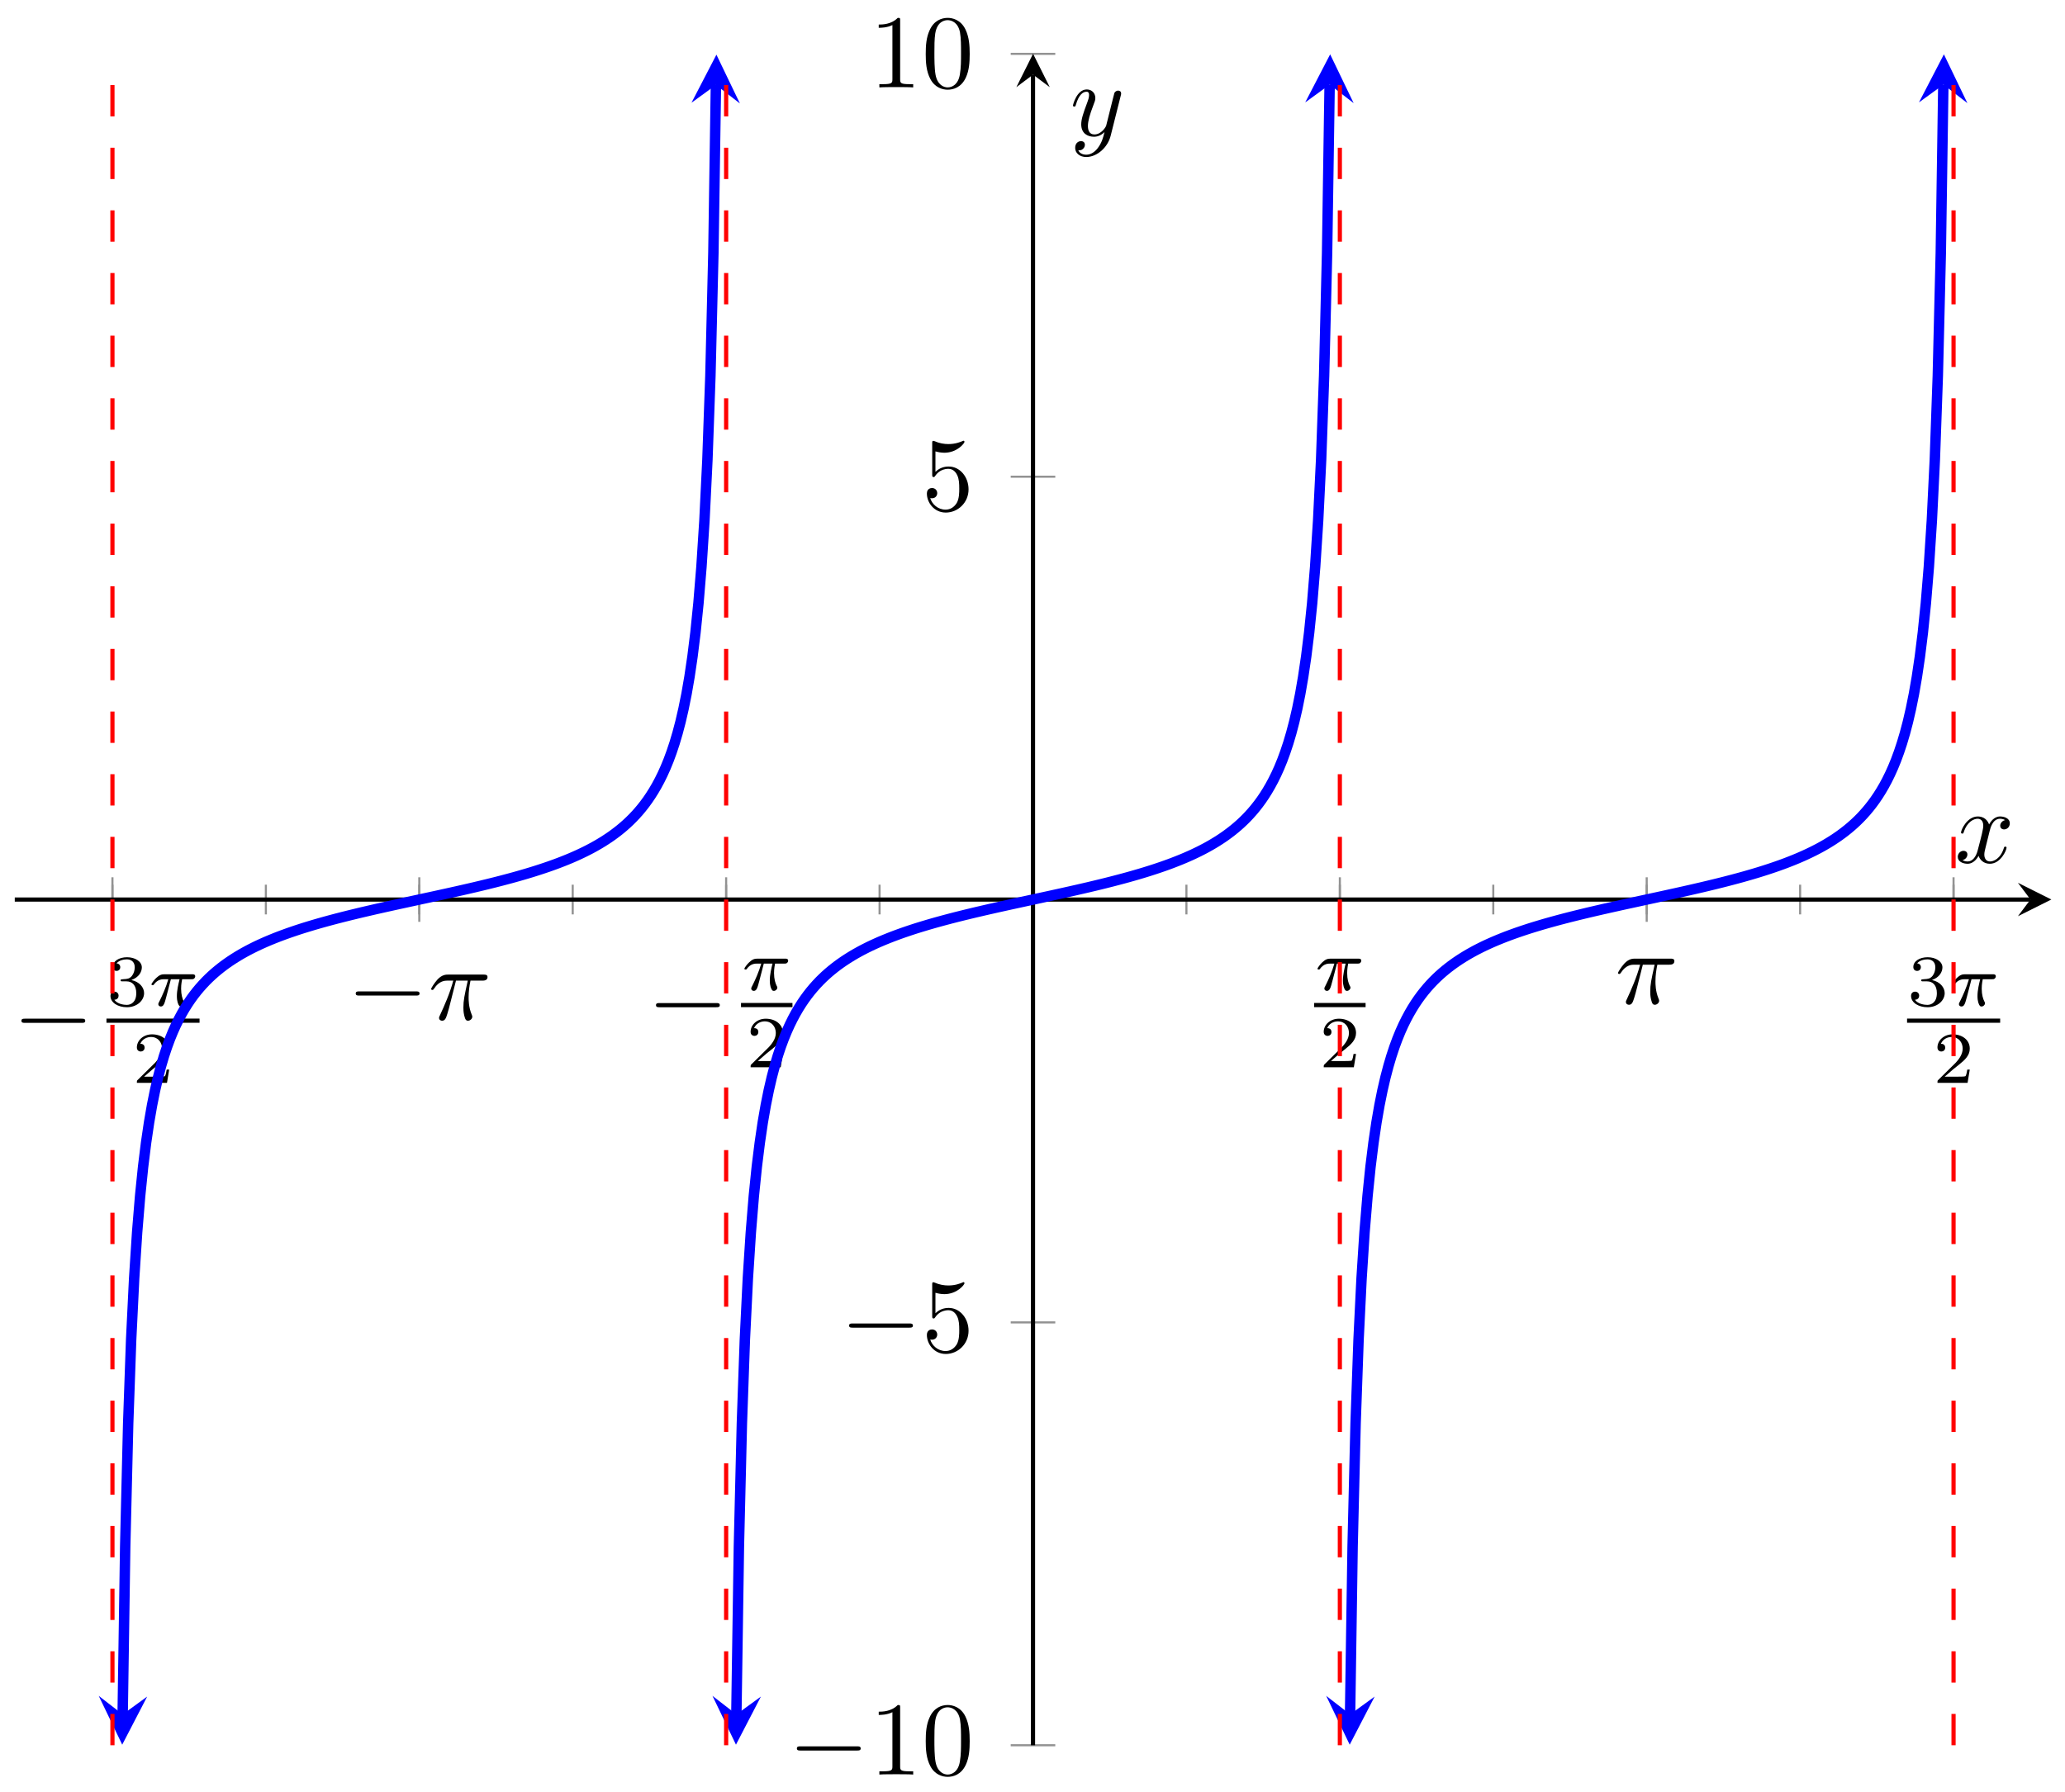 <svg xmlns="http://www.w3.org/2000/svg" xmlns:xlink="http://www.w3.org/1999/xlink" version="1.1" width="197" height="171" viewBox="0 0 197 171">
<defs>
<path id="font_1_1" d="M.659 .23C.676 .23 .694 .23 .694 .25 .694 .27 .676 .27 .659 .27H.118C.101 .27 .083 .27 .083 .25 .083 .23 .101 .23 .118 .23H.659Z"/>
<path id="font_2_2" d="M.273 .334C.351 .334 .407 .28 .407 .173 .407 .049 .335 .012 .277 .012 .237 .012 .149 .023 .107 .082 .154 .084 .165 .117 .165 .138 .165 .17 .141 .193 .11 .193 .082 .193 .054 .176 .054 .135 .054 .041 .158-.02 .279-.02 .418-.02 .514 .073 .514 .173 .514 .251 .45 .329 .34 .352 .445 .39 .483 .465 .483 .526 .483 .605 .392 .664 .281 .664 .17 .664 .085 .61 .085 .53 .085 .496 .107 .477 .137 .477 .168 .477 .188 .5 .188 .528 .188 .557 .168 .578 .137 .58 .172 .624 .241 .635 .278 .635 .323 .635 .386 .613 .386 .526 .386 .484 .372 .438 .346 .407 .313 .369 .285 .367 .235 .364 .21 .362 .208 .362 .203 .361 .201 .361 .193 .359 .193 .348 .193 .334 .202 .334 .219 .334H.273Z"/>
<path id="font_3_1" d="M.311 .363H.43C.415 .303 .393 .212 .393 .133 .393 .093 .398 .066 .404 .044 .42-.006 .433-.01 .449-.01 .472-.01 .496 .011 .496 .035 .496 .043 .494 .047 .488 .057 .469 .094 .451 .151 .451 .233 .451 .252 .451 .292 .465 .363H.59C.608 .363 .616 .363 .627 .371 .641 .381 .644 .397 .644 .402 .644 .431 .618 .431 .601 .431H.224C.183 .431 .155 .422 .11 .38 .084 .357 .045 .303 .045 .294 .045 .282 .058 .282 .062 .282 .073 .282 .074 .284 .08 .293 .131 .363 .193 .363 .215 .363H.276C.245 .253 .191 .135 .161 .075 .155 .062 .145 .041 .142 .037 .141 .033 .139 .029 .139 .022 .139 .006 .151-.01 .174-.01 .214-.01 .225 .035 .249 .125L.311 .363Z"/>
<path id="font_2_1" d="M.505 .182H.471C.468 .16 .458 .101 .445 .091 .437 .085 .36 .085 .346 .085H.162C.267 .178 .302 .206 .362 .253 .436 .312 .505 .374 .505 .469 .505 .59 .399 .664 .271 .664 .147 .664 .063 .577 .063 .485 .063 .434 .106 .429 .116 .429 .14 .429 .169 .446 .169 .482 .169 .5 .162 .535 .11 .535 .141 .606 .209 .628 .256 .628 .356 .628 .408 .55 .408 .469 .408 .382 .346 .313 .314 .277L.073 .039C.063 .03 .063 .028 .063 0H.475L.505 .182Z"/>
<path id="font_4_1" d="M.265 .373H.378C.345 .225 .336 .182 .336 .115 .336 .1 .336 .073 .344 .039 .354-.005 .365-.011 .38-.011 .4-.011 .421 .007 .421 .027 .421 .033 .421 .035 .415 .049 .386 .121 .386 .186 .386 .214 .386 .267 .393 .321 .404 .373H.518C.531 .373 .567 .373 .567 .407 .567 .431 .546 .431 .527 .431H.192C.17 .431 .132 .431 .088 .384 .053 .345 .027 .299 .027 .294 .027 .293 .027 .284 .039 .284 .047 .284 .049 .288 .055 .296 .104 .373 .162 .373 .182 .373H.239C.207 .252 .153 .131 .111 .04 .103 .025 .103 .023 .103 .016 .103-.003 .119-.011 .132-.011 .162-.011 .17 .017 .182 .054 .196 .1 .196 .102 .209 .152L.265 .373Z"/>
<path id="font_5_2" d="M.294 .64C.294 .664 .294 .666 .271 .666 .209 .602 .121 .602 .089 .602V.571C.109 .571 .168 .571 .22 .597V.079C.22 .043 .217 .031 .127 .031H.095V0C.13 .003 .217 .003 .257 .003 .297 .003 .384 .003 .419 0V.031H.387C.297 .031 .294 .042 .294 .079V.64Z"/>
<path id="font_5_1" d="M.46 .32C.46 .4 .455 .48 .42 .554 .374 .65 .292 .666 .25 .666 .19 .666 .117 .64 .076 .547 .044 .478 .039 .4 .039 .32 .039 .245 .043 .155 .084 .079 .127-.002 .2-.022 .249-.022 .303-.022 .379-.001 .423 .094 .455 .163 .46 .241 .46 .32M.249-0C.21-0 .151 .025 .133 .121 .122 .181 .122 .273 .122 .332 .122 .396 .122 .462 .13 .516 .149 .635 .224 .644 .249 .644 .282 .644 .348 .626 .367 .527 .377 .471 .377 .395 .377 .332 .377 .257 .377 .189 .366 .125 .351 .03 .294-0 .249-0Z"/>
<path id="font_5_3" d="M.449 .2C.449 .319 .367 .419 .259 .419 .211 .419 .168 .403 .132 .368V.564C.152 .558 .185 .551 .217 .551 .34 .551 .41 .642 .41 .655 .41 .661 .407 .666 .4 .666 .399 .666 .397 .666 .392 .663 .372 .654 .323 .634 .256 .634 .216 .634 .17 .641 .123 .662 .115 .665 .113 .665 .111 .665 .101 .665 .101 .657 .101 .641V.344C.101 .326 .101 .318 .115 .318 .122 .318 .124 .321 .128 .327 .139 .343 .176 .397 .257 .397 .309 .397 .334 .351 .342 .333 .358 .296 .36 .257 .36 .207 .36 .172 .36 .112 .336 .07 .312 .031 .275 .006 .229 .006 .156 .006 .099 .058 .082 .117 .085 .116 .088 .115 .099 .115 .132 .115 .149 .14 .149 .164 .149 .188 .132 .213 .099 .213 .085 .213 .05 .206 .05 .16 .05 .074 .119-.022 .231-.022 .347-.022 .449 .073 .449 .2Z"/>
<path id="font_4_2" d="M.334 .302C.34 .328 .363 .42 .433 .42 .438 .42 .462 .42 .483 .407 .455 .402 .435 .377 .435 .353 .435 .337 .446 .318 .473 .318 .495 .318 .527 .336 .527 .376 .527 .428 .468 .442 .434 .442 .376 .442 .341 .389 .329 .366 .304 .432 .25 .442 .221 .442 .117 .442 .06 .313 .06 .288 .06 .278 .07 .278 .072 .278 .08 .278 .083 .28 .085 .289 .119 .395 .185 .42 .219 .42 .238 .42 .273 .411 .273 .353 .273 .322 .256 .255 .219 .115 .203 .053 .168 .011 .124 .011 .118 .011 .095 .011 .074 .024 .099 .029 .121 .05 .121 .078 .121 .105 .099 .113 .084 .113 .054 .113 .029 .087 .029 .055 .029 .009 .079-.011 .123-.011 .189-.011 .225 .059 .228 .065 .24 .028 .276-.011 .336-.011 .439-.011 .496 .118 .496 .143 .496 .153 .487 .153 .484 .153 .475 .153 .473 .149 .471 .142 .438 .035 .37 .011 .338 .011 .299 .011 .283 .043 .283 .077 .283 .099 .289 .121 .3 .165L.334 .302Z"/>
<path id="font_4_3" d="M.486 .381C.49 .395 .49 .397 .49 .404 .49 .422 .476 .431 .461 .431 .451 .431 .435 .425 .426 .41 .424 .405 .416 .374 .412 .356 .405 .33 .398 .303 .392 .276L.347 .096C.343 .081 .3 .011 .234 .011 .183 .011 .172 .055 .172 .092 .172 .138 .189 .2 .223 .288 .239 .329 .243 .34 .243 .36 .243 .405 .211 .442 .161 .442 .066 .442 .029 .297 .029 .288 .029 .278 .039 .278 .041 .278 .051 .278 .052 .28 .057 .296 .084 .39 .124 .42 .158 .42 .166 .42 .183 .42 .183 .388 .183 .363 .173 .337 .166 .318 .126 .212 .108 .155 .108 .108 .108 .019 .171-.011 .23-.011 .269-.011 .303 .006 .331 .034 .318-.018 .306-.067 .266-.12 .24-.154 .202-.183 .156-.183 .142-.183 .097-.18 .08-.141 .096-.141 .109-.141 .123-.129 .133-.12 .143-.107 .143-.088 .143-.057 .116-.053 .106-.053 .083-.053 .05-.069 .05-.118 .05-.168 .094-.205 .156-.205 .259-.205 .362-.114 .39-.001L.486 .381Z"/>
</defs>
<path transform="matrix(1,0,0,-1,1.409,166.535)" stroke-width=".199" stroke-linecap="butt" stroke-miterlimit="10" stroke-linejoin="miter" fill="none" stroke="#929292" d="M9.318 79.281V82.116M23.955 79.281V82.116M38.592 79.281V82.116M53.228 79.281V82.116M67.865 79.281V82.116M82.502 79.281V82.116M97.139 79.281V82.116M111.775 79.281V82.116M126.412 79.281V82.116M141.049 79.281V82.116M155.686 79.281V82.116M170.322 79.281V82.116M184.959 79.281V82.116"/>
<path transform="matrix(1,0,0,-1,1.409,166.535)" stroke-width=".199" stroke-linecap="butt" stroke-miterlimit="10" stroke-linejoin="miter" fill="none" stroke="#929292" d="M9.318 78.572V82.824M38.592 78.572V82.824M67.865 78.572V82.824M126.412 78.572V82.824M155.686 78.572V82.824M184.959 78.572V82.824"/>
<path transform="matrix(1,0,0,-1,1.409,166.535)" stroke-width=".199" stroke-linecap="butt" stroke-miterlimit="10" stroke-linejoin="miter" fill="none" stroke="#929292" d="M95.013 0H99.264M95.013 40.349H99.264M95.013 121.047H99.264M95.013 161.396H99.264"/>
<path transform="matrix(1,0,0,-1,1.409,166.535)" stroke-width=".399" stroke-linecap="butt" stroke-miterlimit="10" stroke-linejoin="miter" fill="none" stroke="#000000" d="M0 80.698H192.285"/>
<path transform="matrix(1,0,0,-1,193.705,85.832)" d="M1.993 0-1.196 1.594 0 0-1.196-1.594"/>
<path transform="matrix(1,0,0,-1,1.409,166.535)" stroke-width=".399" stroke-linecap="butt" stroke-miterlimit="10" stroke-linejoin="miter" fill="none" stroke="#000000" d="M97.139 0V159.404"/>
<path transform="matrix(0,-1,-1,-0,98.554,7.122)" d="M1.993 0-1.196 1.594 0 0-1.196-1.594"/>
<use data-text="&#x2212;" xlink:href="#font_1_1" transform="matrix(9.963,0,0,-9.963,1.217,99.895)"/>
<use data-text="3" xlink:href="#font_2_2" transform="matrix(6.974,0,0,-6.974,10.162,95.972)"/>
<use data-text="&#x03c0;" xlink:href="#font_3_1" transform="matrix(6.974,0,0,-6.974,14.133,95.972)"/>
<path transform="matrix(1,0,0,-1,-88.71,-46.704)" stroke-width=".399" stroke-linecap="butt" stroke-miterlimit="10" stroke-linejoin="miter" fill="none" stroke="#000000" d="M98.866-144.099H107.746"/>
<use data-text="2" xlink:href="#font_2_1" transform="matrix(6.974,0,0,-6.974,12.617,103.33)"/>
<use data-text="&#x2212;" xlink:href="#font_1_1" transform="matrix(9.963,0,0,-9.963,33.11,97.29)"/>
<use data-text="&#x03c0;" xlink:href="#font_4_1" transform="matrix(9.963,0,0,-9.963,40.86,97.29)"/>
<use data-text="&#x2212;" xlink:href="#font_1_1" transform="matrix(9.963,0,0,-9.963,61.754,98.404)"/>
<use data-text="&#x03c0;" xlink:href="#font_3_1" transform="matrix(6.974,0,0,-6.974,70.698,94.481)"/>
<path transform="matrix(1,0,0,-1,-28.174,-48.195)" stroke-width=".399" stroke-linecap="butt" stroke-miterlimit="10" stroke-linejoin="miter" fill="none" stroke="#000000" d="M98.866-144.099H103.775"/>
<use data-text="2" xlink:href="#font_2_1" transform="matrix(6.974,0,0,-6.974,71.167,101.839)"/>
<use data-text="&#x03c0;" xlink:href="#font_3_1" transform="matrix(6.974,0,0,-6.974,125.374,94.481)"/>
<path transform="matrix(1,0,0,-1,34.251,-48.195)" stroke-width=".399" stroke-linecap="butt" stroke-miterlimit="10" stroke-linejoin="miter" fill="none" stroke="#000000" d="M91.117-144.099H96.026"/>
<use data-text="2" xlink:href="#font_2_1" transform="matrix(6.974,0,0,-6.974,125.843,101.839)"/>
<use data-text="&#x03c0;" xlink:href="#font_4_1" transform="matrix(9.963,0,0,-9.963,154.085,95.768)"/>
<use data-text="3" xlink:href="#font_2_2" transform="matrix(6.974,0,0,-6.974,181.938,95.972)"/>
<use data-text="&#x03c0;" xlink:href="#font_3_1" transform="matrix(6.974,0,0,-6.974,185.91,95.972)"/>
<path transform="matrix(1,0,0,-1,90.816,-46.704)" stroke-width=".399" stroke-linecap="butt" stroke-miterlimit="10" stroke-linejoin="miter" fill="none" stroke="#000000" d="M91.117-144.099H99.998"/>
<use data-text="2" xlink:href="#font_2_1" transform="matrix(6.974,0,0,-6.974,184.393,103.33)"/>
<use data-text="&#x2212;" xlink:href="#font_1_1" transform="matrix(9.963,0,0,-9.963,75.195,169.33)"/>
<use data-text="1" xlink:href="#font_5_2" transform="matrix(9.963,0,0,-9.963,82.944,169.33)"/>
<use data-text="0" xlink:href="#font_5_1" transform="matrix(9.963,0,0,-9.963,87.926,169.33)"/>
<use data-text="&#x2212;" xlink:href="#font_1_1" transform="matrix(9.963,0,0,-9.963,80.177,128.979)"/>
<use data-text="5" xlink:href="#font_5_3" transform="matrix(9.963,0,0,-9.963,87.926,128.979)"/>
<use data-text="5" xlink:href="#font_5_3" transform="matrix(9.963,0,0,-9.963,87.926,48.691)"/>
<use data-text="1" xlink:href="#font_5_2" transform="matrix(9.963,0,0,-9.963,82.944,8.34)"/>
<use data-text="0" xlink:href="#font_5_1" transform="matrix(9.963,0,0,-9.963,87.926,8.34)"/>
<path transform="matrix(1,0,0,-1,1.409,166.535)" stroke-width=".996" stroke-linecap="butt" stroke-miterlimit="10" stroke-linejoin="miter" fill="none" stroke="#0000ff" d="M10.293 2.944 10.535 18.967 10.82 30.716 11.104 38.728 11.389 44.541 11.674 48.95 11.959 52.414 12.244 55.206 12.529 57.509 12.813 59.436 13.098 61.08 13.383 62.493 13.668 63.725 13.953 64.808 14.238 65.77 14.522 66.627 14.807 67.398 15.092 68.095 15.377 68.728 15.662 69.306 15.947 69.836 16.231 70.325 16.516 70.776 16.801 71.195 17.086 71.585 17.371 71.949 17.656 72.289 17.941 72.608 18.225 72.909 18.51 73.192 18.795 73.46 19.08 73.713 19.365 73.953 19.65 74.181 19.934 74.399 20.219 74.605 20.504 74.803 20.789 74.992 21.074 75.173 21.359 75.347 21.643 75.514 21.928 75.674 22.213 75.829 22.498 75.977 22.783 76.121 23.068 76.26 23.352 76.394 23.637 76.523 23.922 76.649 24.207 76.771 24.492 76.889 24.777 77.004 25.062 77.116 25.346 77.225 25.631 77.331 25.916 77.434 26.201 77.535 26.486 77.633 26.771 77.73 27.055 77.824 27.34 77.916 27.625 78.006 27.91 78.094 28.195 78.18 28.48 78.265 28.764 78.349 29.049 78.43 29.334 78.511 29.619 78.59 29.904 78.668 30.189 78.745 30.473 78.82 30.758 78.895 31.043 78.968 31.328 79.041 31.613 79.112 31.898 79.183 32.183 79.253 32.467 79.322 32.752 79.391 33.037 79.459 33.322 79.526 33.607 79.592 33.892 79.658 34.176 79.724 34.461 79.789 34.746 79.854 35.031 79.918 35.316 79.982 35.601 80.045 35.885 80.108 36.17 80.171 36.455 80.234 36.74 80.296 37.025 80.358 37.31 80.42 37.594 80.482 37.879 80.544 38.164 80.606 38.449 80.667 38.734 80.729 39.019 80.791 39.303 80.852 39.588 80.914 39.873 80.976 40.158 81.038 40.443 81.1 40.728 81.163 41.013 81.225 41.297 81.288 41.582 81.351 41.867 81.415 42.152 81.478 42.437 81.543 42.722 81.607 43.006 81.672 43.291 81.738 43.576 81.804 43.861 81.87 44.146 81.938 44.431 82.005 44.715 82.074 45 82.143 45.285 82.213 45.57 82.284 45.855 82.355 46.14 82.428 46.425 82.501 46.709 82.576 46.994 82.652 47.279 82.728 47.564 82.806 47.849 82.885 48.134 82.966 48.418 83.048 48.703 83.131 48.988 83.216 49.273 83.302 49.558 83.391 49.843 83.481 50.127 83.573 50.412 83.667 50.697 83.763 50.982 83.861 51.267 83.962 51.552 84.065 51.836 84.171 52.121 84.28 52.406 84.392 52.691 84.507 52.976 84.625 53.261 84.747 53.545 84.873 53.83 85.003 54.115 85.137 54.4 85.275 54.685 85.419 54.97 85.567 55.255 85.722 55.539 85.882 55.824 86.049 56.109 86.223 56.394 86.404 56.679 86.593 56.964 86.79 57.248 86.998 57.533 87.215 57.818 87.443 58.103 87.683 58.388 87.936 58.673 88.204 58.957 88.487 59.242 88.787 59.527 89.107 59.812 89.447 60.097 89.811 60.382 90.201 60.666 90.619 60.951 91.071 61.236 91.559 61.521 92.09 61.806 92.668 62.091 93.301 62.376 93.998 62.66 94.769 62.945 95.626 63.23 96.587 63.515 97.669 63.8 98.903 64.085 100.316 64.369 101.957 64.654 103.887 64.939 106.186 65.224 108.983 65.509 112.445 65.794 116.856 66.078 122.664 66.363 130.662 66.648 142.401 66.889 158.421"/>
<path transform="matrix(-.015,1,1,.015,11.703,163.591)" d="M2.889 0-1.734 2.311 0 0-1.734-2.311" fill="#0000ff"/>
<path transform="matrix(.015,-1,-1,-.015,68.303,8.105)" d="M2.889 0-1.734 2.311 0 0-1.734-2.311" fill="#0000ff"/>
<path transform="matrix(1,0,0,-1,1.409,166.535)" stroke-width=".996" stroke-linecap="butt" stroke-miterlimit="10" stroke-linejoin="miter" fill="none" stroke="#0000ff" d="M68.84 2.944 69.082 18.967 69.367 30.716 69.651 38.719 69.936 44.538 70.221 48.95 70.506 52.414 70.791 55.206 71.076 57.506 71.36 59.438 71.645 61.079 71.93 62.494 72.215 63.726 72.5 64.809 72.785 65.77 73.069 66.627 73.354 67.397 73.639 68.094 73.924 68.728 74.209 69.306 74.494 69.836 74.779 70.325 75.063 70.776 75.348 71.195 75.633 71.585 75.918 71.949 76.203 72.289 76.488 72.609 76.772 72.909 77.057 73.192 77.342 73.46 77.627 73.713 77.912 73.953 78.197 74.181 78.481 74.398 78.766 74.605 79.051 74.803 79.336 74.992 79.621 75.173 79.906 75.347 80.19 75.514 80.475 75.674 80.76 75.829 81.045 75.977 81.33 76.121 81.615 76.26 81.9 76.394 82.184 76.523 82.469 76.649 82.754 76.771 83.039 76.889 83.324 77.004 83.609 77.116 83.893 77.225 84.178 77.331 84.463 77.434 84.748 77.535 85.033 77.633 85.318 77.73 85.602 77.824 85.887 77.916 86.172 78.006 86.457 78.094 86.742 78.18 87.027 78.265 87.311 78.349 87.596 78.43 87.881 78.511 88.166 78.59 88.451 78.668 88.736 78.745 89.021 78.82 89.305 78.895 89.59 78.968 89.875 79.041 90.16 79.112 90.445 79.183 90.73 79.253 91.014 79.322 91.299 79.391 91.584 79.459 91.869 79.526 92.154 79.592 92.439 79.659 92.723 79.724 93.008 79.789 93.293 79.853 93.578 79.918 93.863 79.982 94.148 80.045 94.432 80.108 94.717 80.171 95.002 80.234 95.287 80.296 95.572 80.358 95.857 80.42 96.142 80.482 96.426 80.544 96.711 80.606 96.996 80.667 97.281 80.729 97.566 80.791 97.851 80.852 98.135 80.914 98.42 80.976 98.705 81.038 98.99 81.1 99.275 81.163 99.56 81.225 99.844 81.288 100.129 81.351 100.414 81.415 100.699 81.478 100.984 81.543 101.269 81.607 101.553 81.672 101.838 81.738 102.123 81.804 102.408 81.87 102.693 81.938 102.978 82.005 103.263 82.074 103.547 82.143 103.832 82.213 104.117 82.284 104.402 82.356 104.687 82.428 104.972 82.502 105.256 82.576 105.541 82.652 105.826 82.728 106.111 82.806 106.396 82.885 106.681 82.966 106.965 83.048 107.25 83.131 107.535 83.216 107.82 83.302 108.105 83.391 108.39 83.481 108.674 83.573 108.959 83.667 109.244 83.763 109.529 83.861 109.814 83.962 110.099 84.065 110.384 84.171 110.668 84.28 110.953 84.392 111.238 84.507 111.523 84.625 111.808 84.747 112.093 84.873 112.377 85.002 112.662 85.137 112.947 85.275 113.232 85.419 113.517 85.567 113.802 85.722 114.086 85.882 114.371 86.049 114.656 86.223 114.941 86.404 115.226 86.593 115.511 86.79 115.795 86.998 116.08 87.215 116.365 87.443 116.65 87.683 116.935 87.936 117.22 88.204 117.505 88.487 117.789 88.787 118.074 89.107 118.359 89.447 118.644 89.811 118.929 90.2 119.214 90.619 119.498 91.071 119.783 91.56 120.068 92.09 120.353 92.668 120.638 93.301 120.923 93.998 121.207 94.77 121.492 95.626 121.777 96.587 122.062 97.67 122.347 98.901 122.632 100.315 122.916 101.957 123.201 103.887 123.486 106.189 123.771 108.978 124.056 112.445 124.341 116.856 124.626 122.669 124.91 130.674 125.195 142.42 125.437 158.453"/>
<path transform="matrix(-.015,1,1,.015,70.254,163.591)" d="M2.889 0-1.734 2.311 0 0-1.734-2.311" fill="#0000ff"/>
<path transform="matrix(.015,-1,-1,-.015,126.853,8.073)" d="M2.889 0-1.734 2.311 0 0-1.734-2.311" fill="#0000ff"/>
<path transform="matrix(1,0,0,-1,1.409,166.535)" stroke-width=".996" stroke-linecap="butt" stroke-miterlimit="10" stroke-linejoin="miter" fill="none" stroke="#0000ff" d="M127.387 2.944 127.629 18.976 127.914 30.716 128.198 38.728 128.483 44.538 128.768 48.95 129.053 52.414 129.338 55.206 129.623 57.506 129.907 59.438 130.192 61.079 130.477 62.494 130.762 63.725 131.047 64.808 131.332 65.769 131.617 66.627 131.901 67.397 132.186 68.095 132.471 68.728 132.756 69.306 133.041 69.836 133.326 70.325 133.61 70.777 133.895 71.195 134.18 71.585 134.465 71.949 134.75 72.289 135.035 72.609 135.319 72.909 135.604 73.192 135.889 73.46 136.174 73.713 136.459 73.953 136.744 74.181 137.028 74.398 137.313 74.605 137.598 74.803 137.883 74.992 138.168 75.173 138.453 75.347 138.738 75.514 139.022 75.674 139.307 75.829 139.592 75.977 139.877 76.121 140.162 76.26 140.447 76.394 140.731 76.523 141.016 76.649 141.301 76.771 141.586 76.889 141.871 77.004 142.156 77.116 142.44 77.225 142.725 77.331 143.01 77.434 143.295 77.535 143.58 77.633 143.865 77.73 144.149 77.823 144.434 77.916 144.719 78.006 145.004 78.094 145.289 78.18 145.574 78.265 145.859 78.349 146.143 78.43 146.428 78.511 146.713 78.59 146.998 78.668 147.283 78.745 147.568 78.82 147.852 78.895 148.137 78.968 148.422 79.041 148.707 79.112 148.992 79.183 149.277 79.253 149.561 79.322 149.846 79.391 150.131 79.459 150.416 79.526 150.701 79.592 150.986 79.658 151.27 79.724 151.555 79.789 151.84 79.853 152.125 79.918 152.41 79.982 152.695 80.045 152.98 80.108 153.264 80.171 153.549 80.234 153.834 80.296 154.119 80.358 154.404 80.42 154.689 80.482 154.973 80.544 155.258 80.606 155.543 80.667 155.828 80.729 156.113 80.791 156.398 80.852 156.682 80.914 156.967 80.976 157.252 81.038 157.537 81.1 157.822 81.163 158.107 81.225 158.391 81.288 158.676 81.351 158.961 81.415 159.246 81.478 159.531 81.543 159.816 81.607 160.101 81.672 160.385 81.738 160.67 81.804 160.955 81.87 161.24 81.938 161.525 82.005 161.81 82.074 162.094 82.143 162.379 82.213 162.664 82.284 162.949 82.355 163.234 82.428 163.519 82.502 163.803 82.576 164.088 82.652 164.373 82.728 164.658 82.806 164.943 82.885 165.228 82.966 165.512 83.048 165.797 83.131 166.082 83.216 166.367 83.302 166.652 83.391 166.937 83.481 167.222 83.573 167.506 83.667 167.791 83.763 168.076 83.861 168.361 83.962 168.646 84.065 168.931 84.171 169.215 84.28 169.5 84.392 169.785 84.507 170.07 84.625 170.355 84.747 170.64 84.873 170.924 85.003 171.209 85.137 171.494 85.275 171.779 85.419 172.064 85.567 172.349 85.722 172.633 85.882 172.918 86.049 173.203 86.223 173.488 86.404 173.773 86.593 174.058 86.79 174.343 86.998 174.627 87.215 174.912 87.443 175.197 87.683 175.482 87.936 175.767 88.204 176.052 88.487 176.336 88.787 176.621 89.107 176.906 89.447 177.191 89.811 177.476 90.2 177.761 90.619 178.045 91.071 178.33 91.559 178.615 92.09 178.9 92.668 179.185 93.301 179.47 93.998 179.754 94.769 180.039 95.626 180.324 96.587 180.609 97.67 180.894 98.903 181.179 100.316 181.464 101.958 181.748 103.886 182.033 106.189 182.318 108.978 182.603 112.445 182.888 116.856 183.173 122.664 183.457 130.674 183.742 142.42 183.984 158.453"/>
<path transform="matrix(-.015,1,1,.015,128.804,163.591)" d="M2.889 0-1.734 2.311 0 0-1.734-2.311" fill="#0000ff"/>
<path transform="matrix(.015,-1,-1,-.015,185.404,8.073)" d="M2.889 0-1.734 2.311 0 0-1.734-2.311" fill="#0000ff"/>
<path transform="matrix(1,0,0,-1,1.409,166.535)" stroke-width=".399" stroke-linecap="butt" stroke-dasharray="2.989,2.989" stroke-miterlimit="10" stroke-linejoin="miter" fill="none" stroke="#ff0000" d="M9.318 0V161.396"/>
<path transform="matrix(1,0,0,-1,1.409,166.535)" stroke-width=".399" stroke-linecap="butt" stroke-dasharray="2.989,2.989" stroke-miterlimit="10" stroke-linejoin="miter" fill="none" stroke="#ff0000" d="M67.865 0V161.396"/>
<path transform="matrix(1,0,0,-1,1.409,166.535)" stroke-width=".399" stroke-linecap="butt" stroke-dasharray="2.989,2.989" stroke-miterlimit="10" stroke-linejoin="miter" fill="none" stroke="#ff0000" d="M126.412 0V161.396"/>
<path transform="matrix(1,0,0,-1,1.409,166.535)" stroke-width=".399" stroke-linecap="butt" stroke-dasharray="2.989,2.989" stroke-miterlimit="10" stroke-linejoin="miter" fill="none" stroke="#ff0000" d="M184.959 0V161.396"/>
<use data-text="x" xlink:href="#font_4_2" transform="matrix(9.963,0,0,-9.963,186.483,82.312)"/>
<use data-text="y" xlink:href="#font_4_3" transform="matrix(9.963,0,0,-9.963,102.073,12.939)"/>
</svg>
